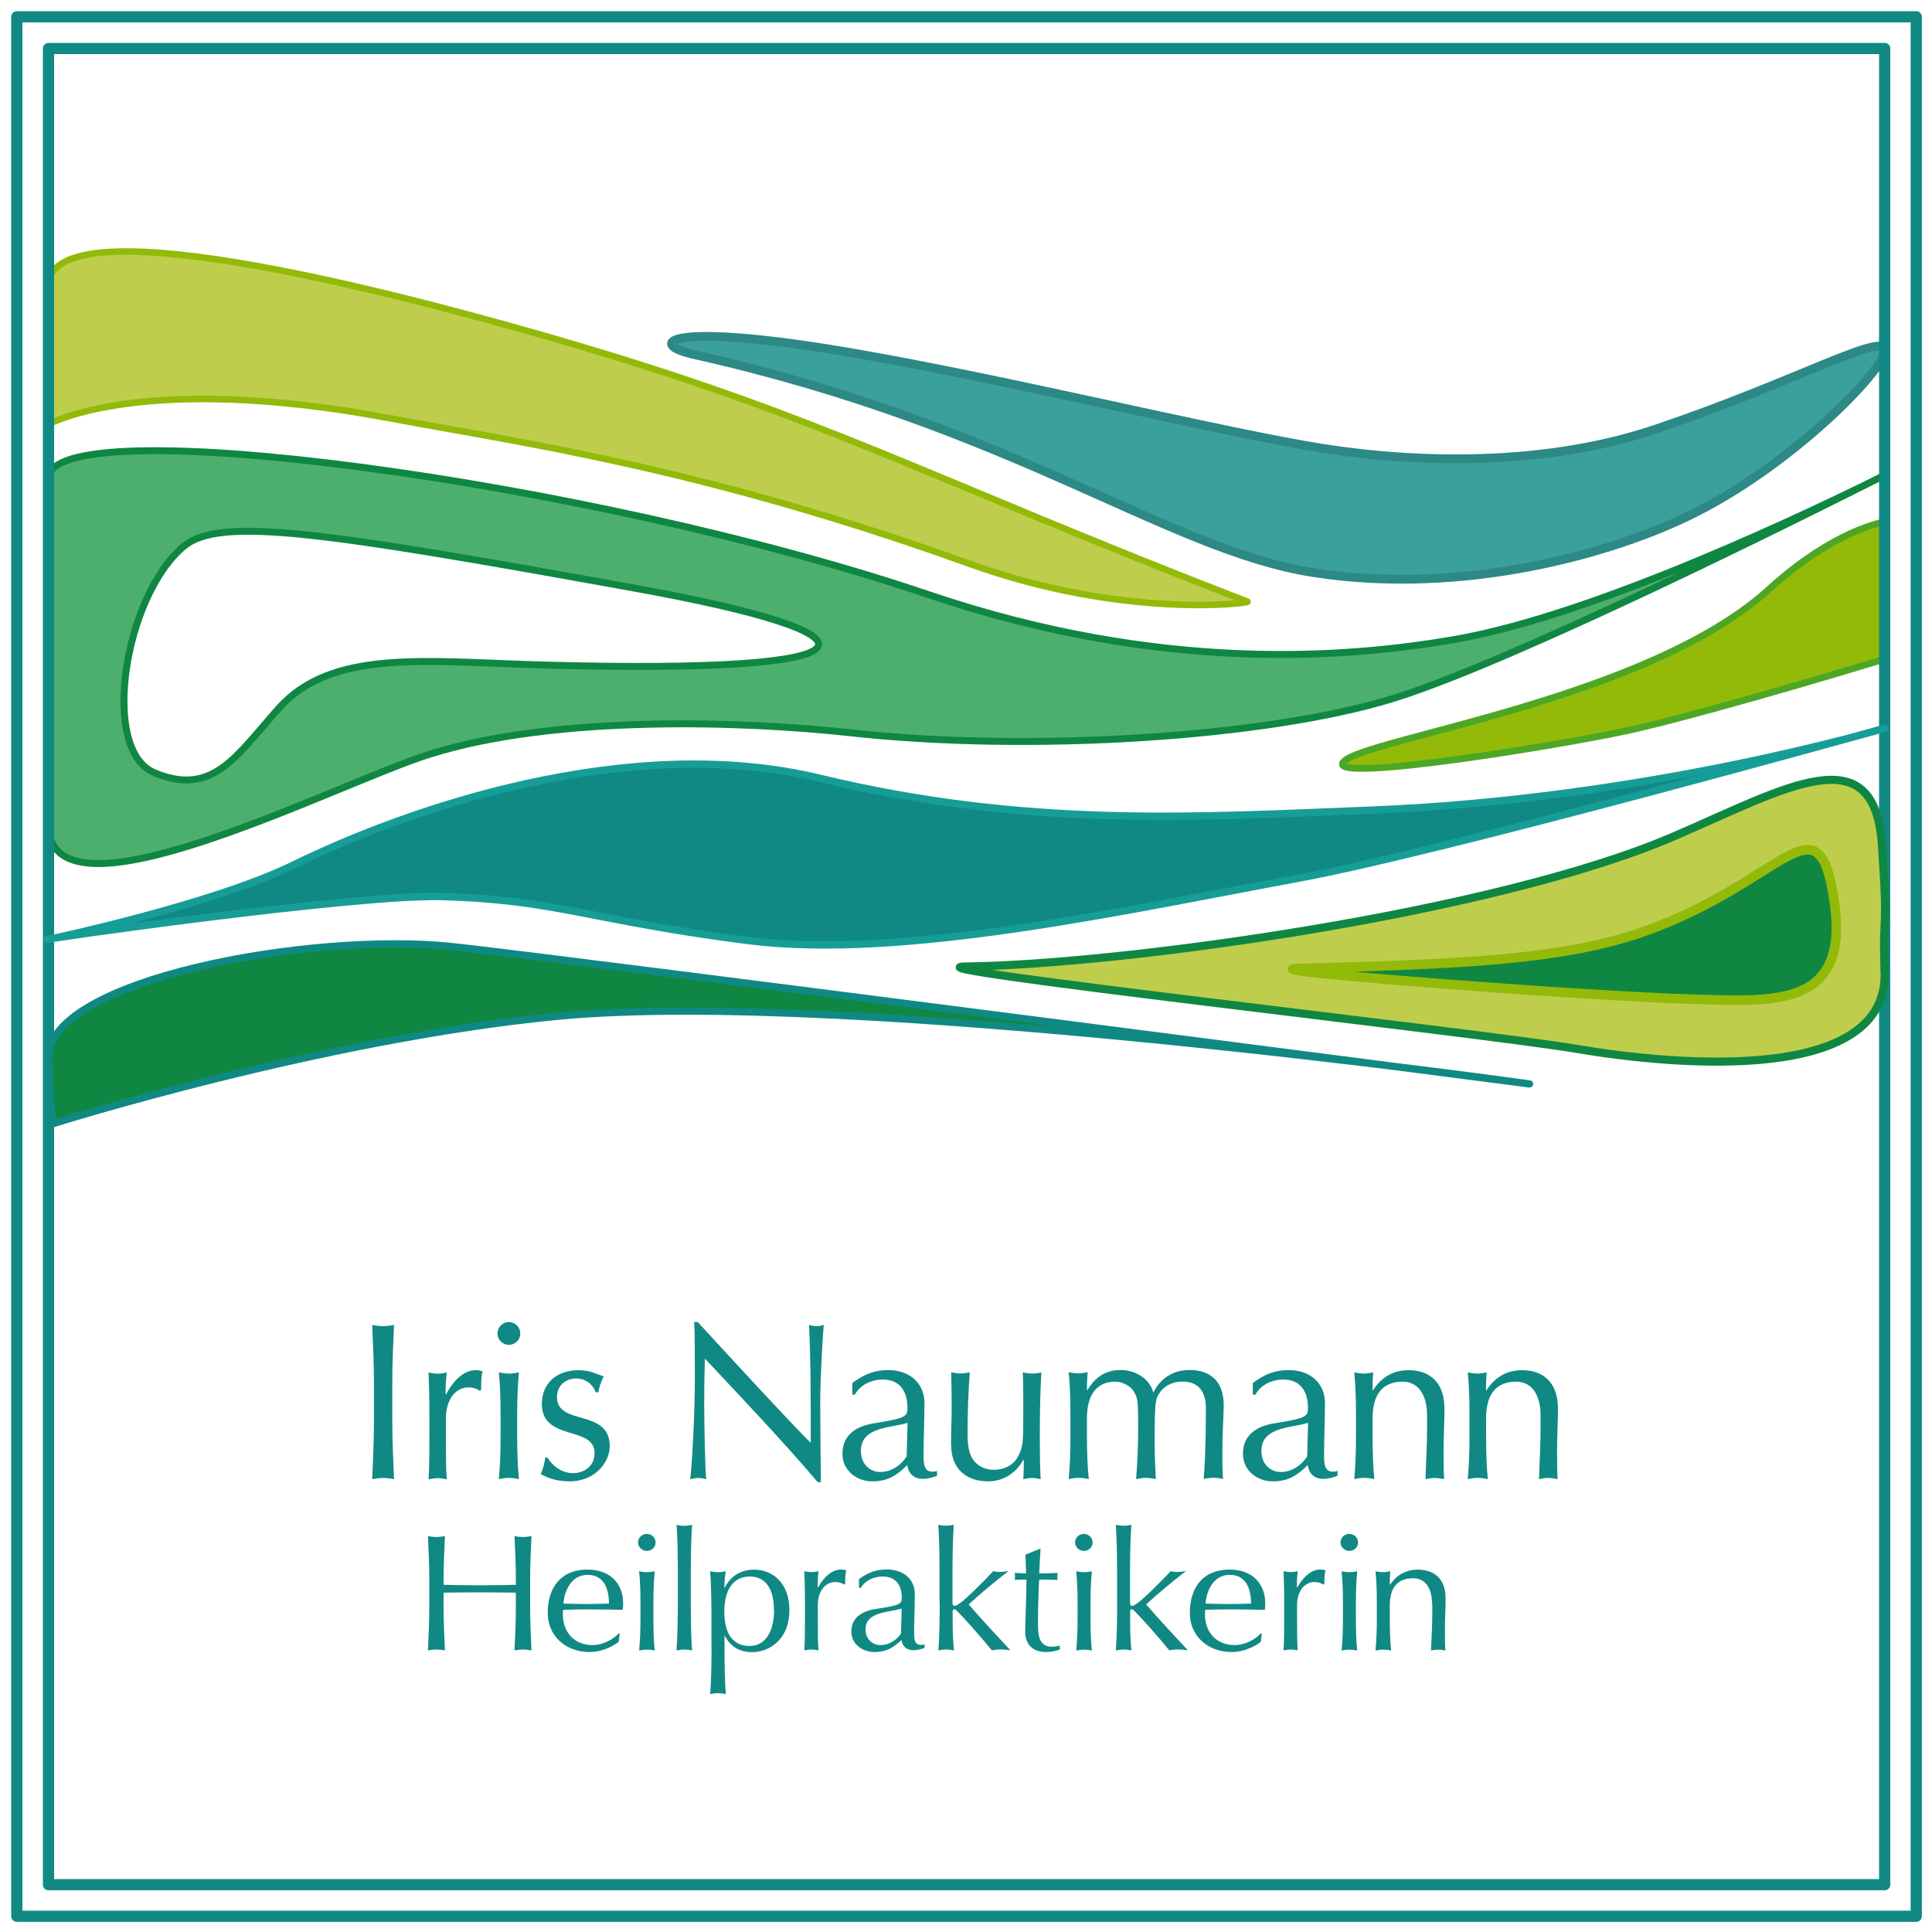 <?xml version="1.0" encoding="UTF-8"?>
<svg id="Ebene_1" xmlns="http://www.w3.org/2000/svg" version="1.1" xmlns:serif="http://www.serif.com/" viewBox="0 0 20 20">
  <!-- Generator: Adobe Illustrator 29.8.0, SVG Export Plug-In . SVG Version: 2.1.1 Build 160)  -->
  <defs>
    <style>
      .st0 {
        stroke-width: .084px;
      }

      .st0, .st1, .st2, .st3, .st4, .st5, .st6, .st7, .st8 {
        stroke-linecap: round;
        stroke-linejoin: round;
      }

      .st0, .st1, .st2, .st3, .st4, .st6, .st7, .st9 {
        fill-rule: evenodd;
      }

      .st0, .st3 {
        stroke: #0f8742;
      }

      .st0, .st4 {
        fill: #bece4c;
      }

      .st1 {
        stroke-width: .099px;
      }

      .st1, .st4 {
        stroke: #93ba09;
      }

      .st1, .st6 {
        fill: #0f8742;
      }

      .st2 {
        stroke: #179d97;
        stroke-width: .076px;
      }

      .st2, .st10 {
        fill: #108984;
      }

      .st3 {
        fill: #4daf6e;
        stroke-width: .072px;
      }

      .st4 {
        stroke-width: .068px;
      }

      .st5 {
        stroke-width: .116px;
      }

      .st5, .st6, .st8 {
        stroke: #108984;
      }

      .st5, .st8 {
        fill: none;
      }

      .st6 {
        stroke-width: .075px;
      }

      .st7 {
        fill: #93ba09;
        stroke: #4da725;
        stroke-width: .07px;
      }

      .st9 {
        fill: #3ba09b;
        stroke: #2d8985;
        stroke-miterlimit: 10;
        stroke-width: .091px;
      }

      .st8 {
        stroke-width: .116px;
      }
    </style>
  </defs>
  <path class="st9" d="M7.166,3.665c-.465-.104-.287-.349,1.686-.007,1.549.269,3.451.736,4.647.951.966.174,2.397.254,3.645-.168,1.415-.479,2.295-.976,2.366-.833.07.143-.886,1.151-1.944,1.69-.88.448-2.451.868-3.972.629-1.523-.239-3.103-1.519-6.427-2.261h0Z"/>
  <path class="st4" d="M.498,2.982c-.036-.966,4.061.184,5.203.513,2.815.811,3.861,1.438,7.213,2.734.033.013-1.272.185-2.879-.393-2.789-1.004-4.654-1.254-6.002-1.507-2.574-.482-3.532.064-3.532.064,0,0,.009-1.092-.003-1.41h0Z"/>
  <path class="st3" d="M19.509,4.919c-.873.441-3.853,1.93-5.086,2.311-1.302.403-3.756.561-5.616.356-1.104-.122-3.051-.187-4.351.219-.974.304-3.919,1.839-3.954.748-.005-.166.001-2.494,0-3.598,0-.731,5.614.016,9.108,1.2,2.422.821,4.351.655,5.453.464,1.461-.253,3.724-1.339,4.447-1.699h0ZM1.597,7.999c.606.252.844-.168,1.29-.668.552-.618,1.531-.48,2.731-.447,3.603.099,3.656-.307.95-.796-3.224-.583-4.291-.744-4.665-.433-.616.513-.87,2.108-.306,2.343h0Z"/>
  <path class="st7" d="M19.509,6.822v-1.419s-.513.075-1.195.696c-1.257,1.145-4.178,1.545-4.404,1.785-.226.24,2.419-.196,3.05-.346.967-.23,2.549-.716,2.549-.716h0Z"/>
  <rect class="st8" x=".174" y=".174" width="19.663" height="19.663"/>
  <rect class="st5" x=".502" y=".502" width="19.008" height="19.008"/>
  <g id="optima">
    <g>
      <path class="st10" d="M3.871,14.713c0,.199-.009.4-.018.599.039-.007.076-.012.113-.012s.074.005.113.012c-.009-.199-.018-.4-.018-.599v-.398c0-.199.009-.4.018-.599-.039.007-.076.012-.113.012s-.074-.005-.113-.012c.009.199.018.4.018.599v.398Z"/>
      <path class="st10" d="M4.981,14.385c0-.062,0-.15.016-.187-.03-.012-.046-.014-.074-.014-.106,0-.217.083-.305.25l-.005-.002c0-.058,0-.113.012-.224-.03.007-.062.012-.092.012-.032,0-.062-.005-.097-.012.009.199.009.358.009.479v.074c0,.259,0,.439-.009.553.035-.007.065-.012.097-.012.03,0,.062.005.092.012-.009-.106-.009-.229-.009-.631,0-.18.088-.321.236-.321.046,0,.097.018.113.037l.016-.012h0Z"/>
      <path class="st10" d="M5.182,14.879c0,.139-.005.301-.018.432.035-.007.069-.012.104-.012s.069.005.104.012c-.014-.132-.018-.294-.018-.432v-.24c0-.139.005-.301.018-.432-.035.007-.069.012-.104.012s-.069-.005-.104-.012c.014.132.018.294.018.432v.24ZM5.15,13.804c0,.065.053.118.118.118s.118-.053.118-.118-.053-.118-.118-.118-.118.053-.118.118Z"/>
      <path class="st10" d="M5.642,15.09c0,.046-.025.129-.044.169.065.037.157.076.298.076.257,0,.416-.19.416-.365,0-.391-.546-.206-.546-.506,0-.136.106-.194.197-.194.104,0,.18.069.203.143h.028c.005-.035.03-.12.056-.164-.072-.023-.143-.065-.257-.065-.245,0-.384.148-.384.349,0,.391.546.222.546.509,0,.136-.109.208-.224.208-.13,0-.229-.097-.261-.16h-.028Z"/>
      <g>
        <path class="st10" d="M8.498,15.342c-.002-.104-.007-.615-.007-.851,0-.18.023-.638.037-.775-.025.007-.049.012-.074.012s-.053-.005-.079-.012c.018.356.018.807.018,1.221-.282-.284-.793-.842-1.17-1.251h-.037c.007.104.007.328.007.62,0,.305-.03.897-.049,1.006.03-.007.058-.012.086-.012s.056.005.081.012c-.012-.092-.021-.58-.021-.779,0-.245.005-.384.007-.469.395.421.816.865,1.168,1.279h.032Z"/>
        <path class="st10" d="M8.824,14.438h.025c.053-.099.169-.157.291-.157.185,0,.254.136.254.291,0,.09-.012.109-.347.162-.201.032-.326.132-.326.317,0,.176.153.284.308.284.157,0,.252-.058.363-.169.009.079.06.143.16.143.06,0,.116-.019.148-.032v-.051c-.016.009-.035.009-.049.009-.09,0-.09-.095-.09-.171,0-.194.009-.365.009-.539,0-.206-.153-.342-.375-.342-.123,0-.234.03-.372.134v.12h0ZM9.386,15.076c-.053.086-.155.162-.273.162-.102,0-.201-.074-.201-.22,0-.252.324-.236.483-.289l-.009.347h0Z"/>
        <path class="st10" d="M9.846,14.956c0,.24.146.379.386.379.146,0,.282-.079.361-.222h.005c0,.065,0,.132-.005.199.03-.007.06-.012.09-.012s.06.005.09.012c-.007-.129-.009-.266-.009-.402,0-.245.002-.462.016-.703-.03.007-.06.012-.095.012s-.065-.005-.097-.012c.005.111.005.254.005.379,0,.363-.002.382-.049.481-.039.083-.127.148-.257.148-.09,0-.155-.037-.199-.086-.039-.044-.072-.12-.072-.28,0-.227.009-.462.023-.643-.032.007-.065.012-.095.012s-.065-.005-.097-.012c.002.129.005.259.005.368,0,.113-.007.22-.007.382h0Z"/>
        <path class="st10" d="M11.081,14.879c0,.139-.005.301-.018.432.035-.007.069-.012.104-.012s.069.005.104.012c-.014-.132-.019-.294-.019-.432v-.197c0-.24.097-.379.296-.379.076,0,.16.049.192.106.039.072.042.09.042.377,0,.169-.007.351-.021.525.035-.007.069-.012.102-.012s.067.005.102.012c-.007-.143-.012-.234-.012-.368,0-.439.007-.462.056-.532.042-.058.12-.109.231-.109.183,0,.243.123.243.277,0,.414-.014.645-.023.731.032-.007.067-.012.102-.012s.067.005.099.012c-.007-.097-.007-.169-.007-.252,0-.273.014-.405.014-.511,0-.261-.153-.365-.354-.365-.164,0-.298.081-.372.229h-.005c-.032-.132-.178-.229-.335-.229-.148,0-.261.067-.345.208h-.005c0-.062.002-.123.007-.185-.035.007-.069.012-.092.012-.035,0-.069-.005-.104-.012.014.132.018.294.018.432v.24h0Z"/>
        <path class="st10" d="M12.97,14.438h.025c.053-.099.169-.157.291-.157.185,0,.254.136.254.291,0,.09-.012.109-.347.162-.201.032-.326.132-.326.317,0,.176.153.284.308.284.157,0,.252-.058.363-.169.009.079.06.143.16.143.06,0,.116-.019.148-.032v-.051c-.016.009-.035.009-.049.009-.09,0-.09-.095-.09-.171,0-.194.009-.365.009-.539,0-.206-.153-.342-.375-.342-.123,0-.234.03-.372.134v.12h0ZM13.532,15.076c-.053.086-.155.162-.273.162-.102,0-.201-.074-.201-.22,0-.252.324-.236.483-.289l-.009.347h0Z"/>
        <path class="st10" d="M14.773,14.655v.141c0,.178-.012.347-.016.516.032-.007.062-.012.095-.012s.062.005.097.012c-.005-.099-.005-.197-.005-.298,0-.157.009-.296.009-.428,0-.319-.199-.402-.37-.402-.166,0-.284.076-.37.208h-.005c0-.062.002-.123.007-.185-.035.007-.069.012-.092.012-.035,0-.069-.005-.104-.012.014.132.018.294.018.432v.24c0,.139-.005.301-.018.432.035-.007.069-.012.104-.012s.069.005.104.012c-.014-.132-.018-.294-.018-.432v-.197c0-.24.097-.379.312-.379.153,0,.252.125.252.351h0Z"/>
        <path class="st10" d="M15.948,14.655v.141c0,.178-.012.347-.016.516.032-.007.062-.012.095-.012s.062.005.097.012c-.005-.099-.005-.197-.005-.298,0-.157.009-.296.009-.428,0-.319-.199-.402-.37-.402-.166,0-.284.076-.37.208h-.005c0-.062.002-.123.007-.185-.035.007-.069.012-.092.012-.035,0-.069-.005-.104-.012.014.132.018.294.018.432v.24c0,.139-.005.301-.018.432.035-.007.069-.012.104-.012s.069.005.104.012c-.014-.132-.018-.294-.018-.432v-.197c0-.24.097-.379.312-.379.153,0,.252.125.252.351h0Z"/>
      </g>
    </g>
    <g>
      <path class="st10" d="M5.34,16.406c-.125.002-.249.005-.374.005s-.249-.003-.374-.005v-.06c0-.148.007-.297.014-.444-.03.005-.059.009-.088.009s-.057-.003-.088-.009c.007.148.014.297.014.444v.295c0,.148-.007.297-.014.444.03-.005.059-.009.088-.009s.057.003.088.009c-.007-.148-.014-.297-.014-.444v-.154c.125-.002.249-.003.374-.003s.249.002.374.003v.154c0,.148-.007.297-.014.444.03-.005.059-.009.088-.009s.057.003.088.009c-.007-.148-.014-.297-.014-.444v-.295c0-.148.007-.297.014-.444-.03.005-.059.009-.088.009s-.057-.003-.088-.009c.007.148.014.297.014.444v.06Z"/>
      <path class="st10" d="M5.67,16.699c0,.228.177.403.435.403.111,0,.228-.05.299-.105l.011-.084-.009-.005c-.063.069-.174.122-.269.122-.199,0-.31-.139-.31-.317,0-.015,0-.031.002-.048.079-.002.156-.005.235-.005.127,0,.254.003.383.005.002-.022.004-.045.004-.067,0-.19-.12-.35-.371-.35-.263,0-.41.173-.41.451h0ZM6.084,16.303c.186,0,.22.175.22.297-.075.002-.159.005-.238.005-.075,0-.159-.003-.233-.005.009-.124.075-.297.251-.297Z"/>
      <path class="st10" d="M6.63,16.765c0,.103-.004.223-.014.321.027-.005.054-.009.081-.009s.054.003.081.009c-.011-.098-.014-.218-.014-.321v-.178c0-.103.004-.223.014-.321-.027.005-.054.009-.081.009s-.054-.003-.081-.009c.011.098.014.218.014.321v.178ZM6.605,15.967c0,.048.041.088.091.088s.091-.039.091-.088-.041-.088-.091-.088-.091.039-.091.088Z"/>
      <path class="st10" d="M7.017,16.591c0,.158-.004.379-.014.494.027-.005.054-.009.081-.009s.054.003.081.009c-.011-.115-.014-.336-.014-.494v-.311c0-.158.004-.379.014-.494-.027.005-.054.009-.081.009s-.054-.003-.081-.009c.011.115.014.336.014.494v.311Z"/>
      <path class="st10" d="M8.013,16.668c0,.208-.081.371-.253.371-.17,0-.262-.122-.262-.357,0-.197.073-.362.267-.362.116,0,.247.074.247.348h0ZM7.366,17.043c0,.158-.004.379-.014.494.027-.005.054-.009.081-.009s.054.003.081.009c-.011-.115-.014-.336-.014-.494v-.108h.004c.056.108.149.168.281.168.188,0,.387-.141.387-.432,0-.295-.183-.422-.366-.422-.181,0-.267.113-.303.185h-.004c0-.055.005-.108.014-.168-.027.005-.054.009-.081.009s-.054-.003-.081-.009c.011.12.014.342.014.499v.278h0Z"/>
      <path class="st10" d="M8.749,16.397c0-.046,0-.112.013-.139-.023-.009-.036-.01-.057-.01-.082,0-.168.062-.237.185l-.004-.002c0-.043,0-.084.009-.166-.023.005-.048.009-.072.009-.025,0-.048-.003-.075-.009.007.148.007.266.007.355v.055c0,.192,0,.326-.007.41.027-.005.05-.009.075-.009.023,0,.048.003.072.009-.007-.079-.007-.17-.007-.469,0-.134.068-.239.183-.239.036,0,.075.014.088.027l.013-.009h0Z"/>
      <path class="st10" d="M8.892,16.437h.02c.041-.074.131-.117.226-.117.143,0,.197.101.197.216,0,.067-.009.081-.269.12-.156.024-.253.098-.253.235,0,.13.118.211.238.211.122,0,.195-.043.281-.125.007.058.047.106.124.106.047,0,.09-.014.115-.024v-.038c-.013.007-.027.007-.038.007-.07,0-.07-.07-.07-.127,0-.144.007-.271.007-.4,0-.153-.118-.254-.29-.254-.095,0-.181.022-.288.1v.089h0ZM9.327,16.91c-.041.063-.12.12-.211.12-.079,0-.156-.055-.156-.163,0-.187.251-.175.374-.215l-.007.257h0Z"/>
      <path class="st10" d="M9.728,16.591c0,.158-.004.379-.014.494.027-.005.054-.009.081-.009s.054.003.081.009c-.011-.101-.014-.201-.014-.302v-.103c0-.014.007-.021.018-.021.009,0,.02.009.027.017.084.086.256.278.36.408.03-.005.061-.009.091-.009s.061.003.102.009c-.147-.158-.296-.317-.432-.475.124-.115.263-.23.412-.345-.041.005-.065.009-.09.009s-.048-.003-.068-.009c-.111.122-.287.29-.33.321-.029.021-.052.039-.07.039-.014,0-.022-.012-.022-.033v-.312c0-.158.004-.379.014-.494-.027.005-.054.009-.081.009s-.054-.003-.081-.009c.011.115.014.336.014.494v.311h0Z"/>
      <path class="st10" d="M10.615,16.095c.004.074.005.148.007.192-.025,0-.065-.002-.118-.005.002.012.004.022.004.034,0,.014-.002.026-.004.039.047-.003.086-.003.122-.003-.002.256-.013.41-.013.535,0,.134.072.215.22.215.045,0,.097-.012.138-.026v-.041c-.023.007-.061.012-.081.012-.142,0-.145-.13-.145-.259,0-.149.009-.419.013-.436.043,0,.127,0,.19.003-.002-.012-.002-.024-.002-.036s0-.024.002-.036c-.082.003-.165.005-.19.005.004-.084.007-.168.014-.254h-.009l-.149.06h0Z"/>
      <path class="st10" d="M11.155,16.765c0,.103-.004.223-.014.321.027-.005.054-.009.081-.009s.054.003.081.009c-.011-.098-.014-.218-.014-.321v-.178c0-.103.004-.223.014-.321-.027.005-.054.009-.081.009s-.054-.003-.081-.009c.011.098.014.218.014.321v.178ZM11.129,15.967c0,.048.041.088.091.088s.091-.039.091-.088-.041-.088-.091-.088-.091.039-.091.088Z"/>
      <path class="st10" d="M11.565,16.591c0,.158-.004.379-.014.494.027-.005.054-.009.081-.009s.054.003.081.009c-.011-.101-.014-.201-.014-.302v-.103c0-.014.007-.021.018-.021.009,0,.02.009.027.017.084.086.256.278.36.408.03-.005.061-.009.091-.009s.061.003.102.009c-.147-.158-.296-.317-.432-.475.124-.115.263-.23.412-.345-.041.005-.065.009-.09.009s-.048-.003-.068-.009c-.111.122-.287.29-.33.321-.029.021-.052.039-.07.039-.014,0-.021-.012-.021-.033v-.312c0-.158.004-.379.014-.494-.027.005-.054.009-.081.009s-.054-.003-.081-.009c.011.115.014.336.014.494v.311h0Z"/>
      <path class="st10" d="M12.317,16.699c0,.228.177.403.435.403.111,0,.228-.05.299-.105l.011-.084-.009-.005c-.063.069-.174.122-.269.122-.199,0-.31-.139-.31-.317,0-.015,0-.031.002-.048.079-.002.156-.005.235-.005.127,0,.254.003.383.005.002-.022.004-.045.004-.067,0-.19-.12-.35-.371-.35-.263,0-.41.173-.41.451h0ZM12.731,16.303c.186,0,.22.175.22.297-.075.002-.159.005-.238.005-.075,0-.159-.003-.233-.005.009-.124.075-.297.251-.297Z"/>
      <path class="st10" d="M13.71,16.397c0-.046,0-.112.013-.139-.023-.009-.036-.01-.057-.01-.082,0-.168.062-.237.185l-.004-.002c0-.043,0-.084.009-.166-.023.005-.048.009-.072.009-.025,0-.048-.003-.075-.009.007.148.007.266.007.355v.055c0,.192,0,.326-.007.41.027-.005.05-.009.075-.009.023,0,.048.003.072.009-.007-.079-.007-.17-.007-.469,0-.134.068-.239.183-.239.036,0,.075.014.088.027l.013-.009h0Z"/>
      <path class="st10" d="M13.902,16.765c0,.103-.004.223-.014.321.027-.005.054-.009.081-.009s.054.003.081.009c-.011-.098-.014-.218-.014-.321v-.178c0-.103.004-.223.014-.321-.027.005-.054.009-.081.009s-.054-.003-.081-.009c.011.098.014.218.014.321v.178ZM13.877,15.967c0,.048.041.088.091.088s.091-.039.091-.088-.041-.088-.091-.088-.091.039-.091.088Z"/>
      <path class="st10" d="M14.827,16.598v.105c0,.132-.009.257-.013.383.025-.005.048-.009.073-.009s.048.003.075.009c-.004-.074-.004-.146-.004-.221,0-.117.007-.22.007-.317,0-.237-.154-.299-.287-.299-.129,0-.22.057-.287.154h-.004c0-.046.002-.091.005-.137-.027.005-.054.009-.072.009-.027,0-.054-.003-.081-.009.011.098.014.218.014.321v.178c0,.103-.004.223-.014.321.027-.005.054-.009.081-.009s.054.003.081.009c-.011-.098-.014-.218-.014-.321v-.146c0-.178.075-.281.242-.281.118,0,.195.093.195.261h0Z"/>
    </g>
  </g>
  <path class="st2" d="M4.553,9.281c1.195.028,1.548.246,3.195.456,1.598.203,3.957-.326,5.695-.646,1.5-.276,6.066-1.552,6.066-1.552,0,0-2.452.736-5.329.848-1.78.07-3.554.186-5.691-.33-1.988-.48-4.277.322-5.45.897-.845.414-2.537.771-2.537.771,0,0-.011,0-.013,0-.109.004,3.181-.465,4.064-.444h0Z"/>
  <path class="st0" d="M19.509,10.059c-.023-.669.041-.334-.028-1.319-.079-1.134-.984-.586-2.151-.083-1.861.802-5.75,1.33-7.324,1.348-.794.009,5.313.683,6.322.854,1.04.176,3.221.363,3.182-.8Z"/>
  <path class="st1" d="M17.568,10.345c.805.021,1.583.086,1.42-1.016-.166-1.125-.51-.196-1.987.32-.833.291-1.925.333-3.568.377-.53.014,2.986.289,4.135.319h0Z"/>
  <path class="st6" d="M.502,10.963c.031.717.051.668.051.668,0,0,2.801-.882,5.235-1.112,3.024-.286,10.046.702,10.046.702,0,0-9.938-1.29-11.143-1.421-1.454-.159-4.225.339-4.189,1.163h0Z"/>
</svg>